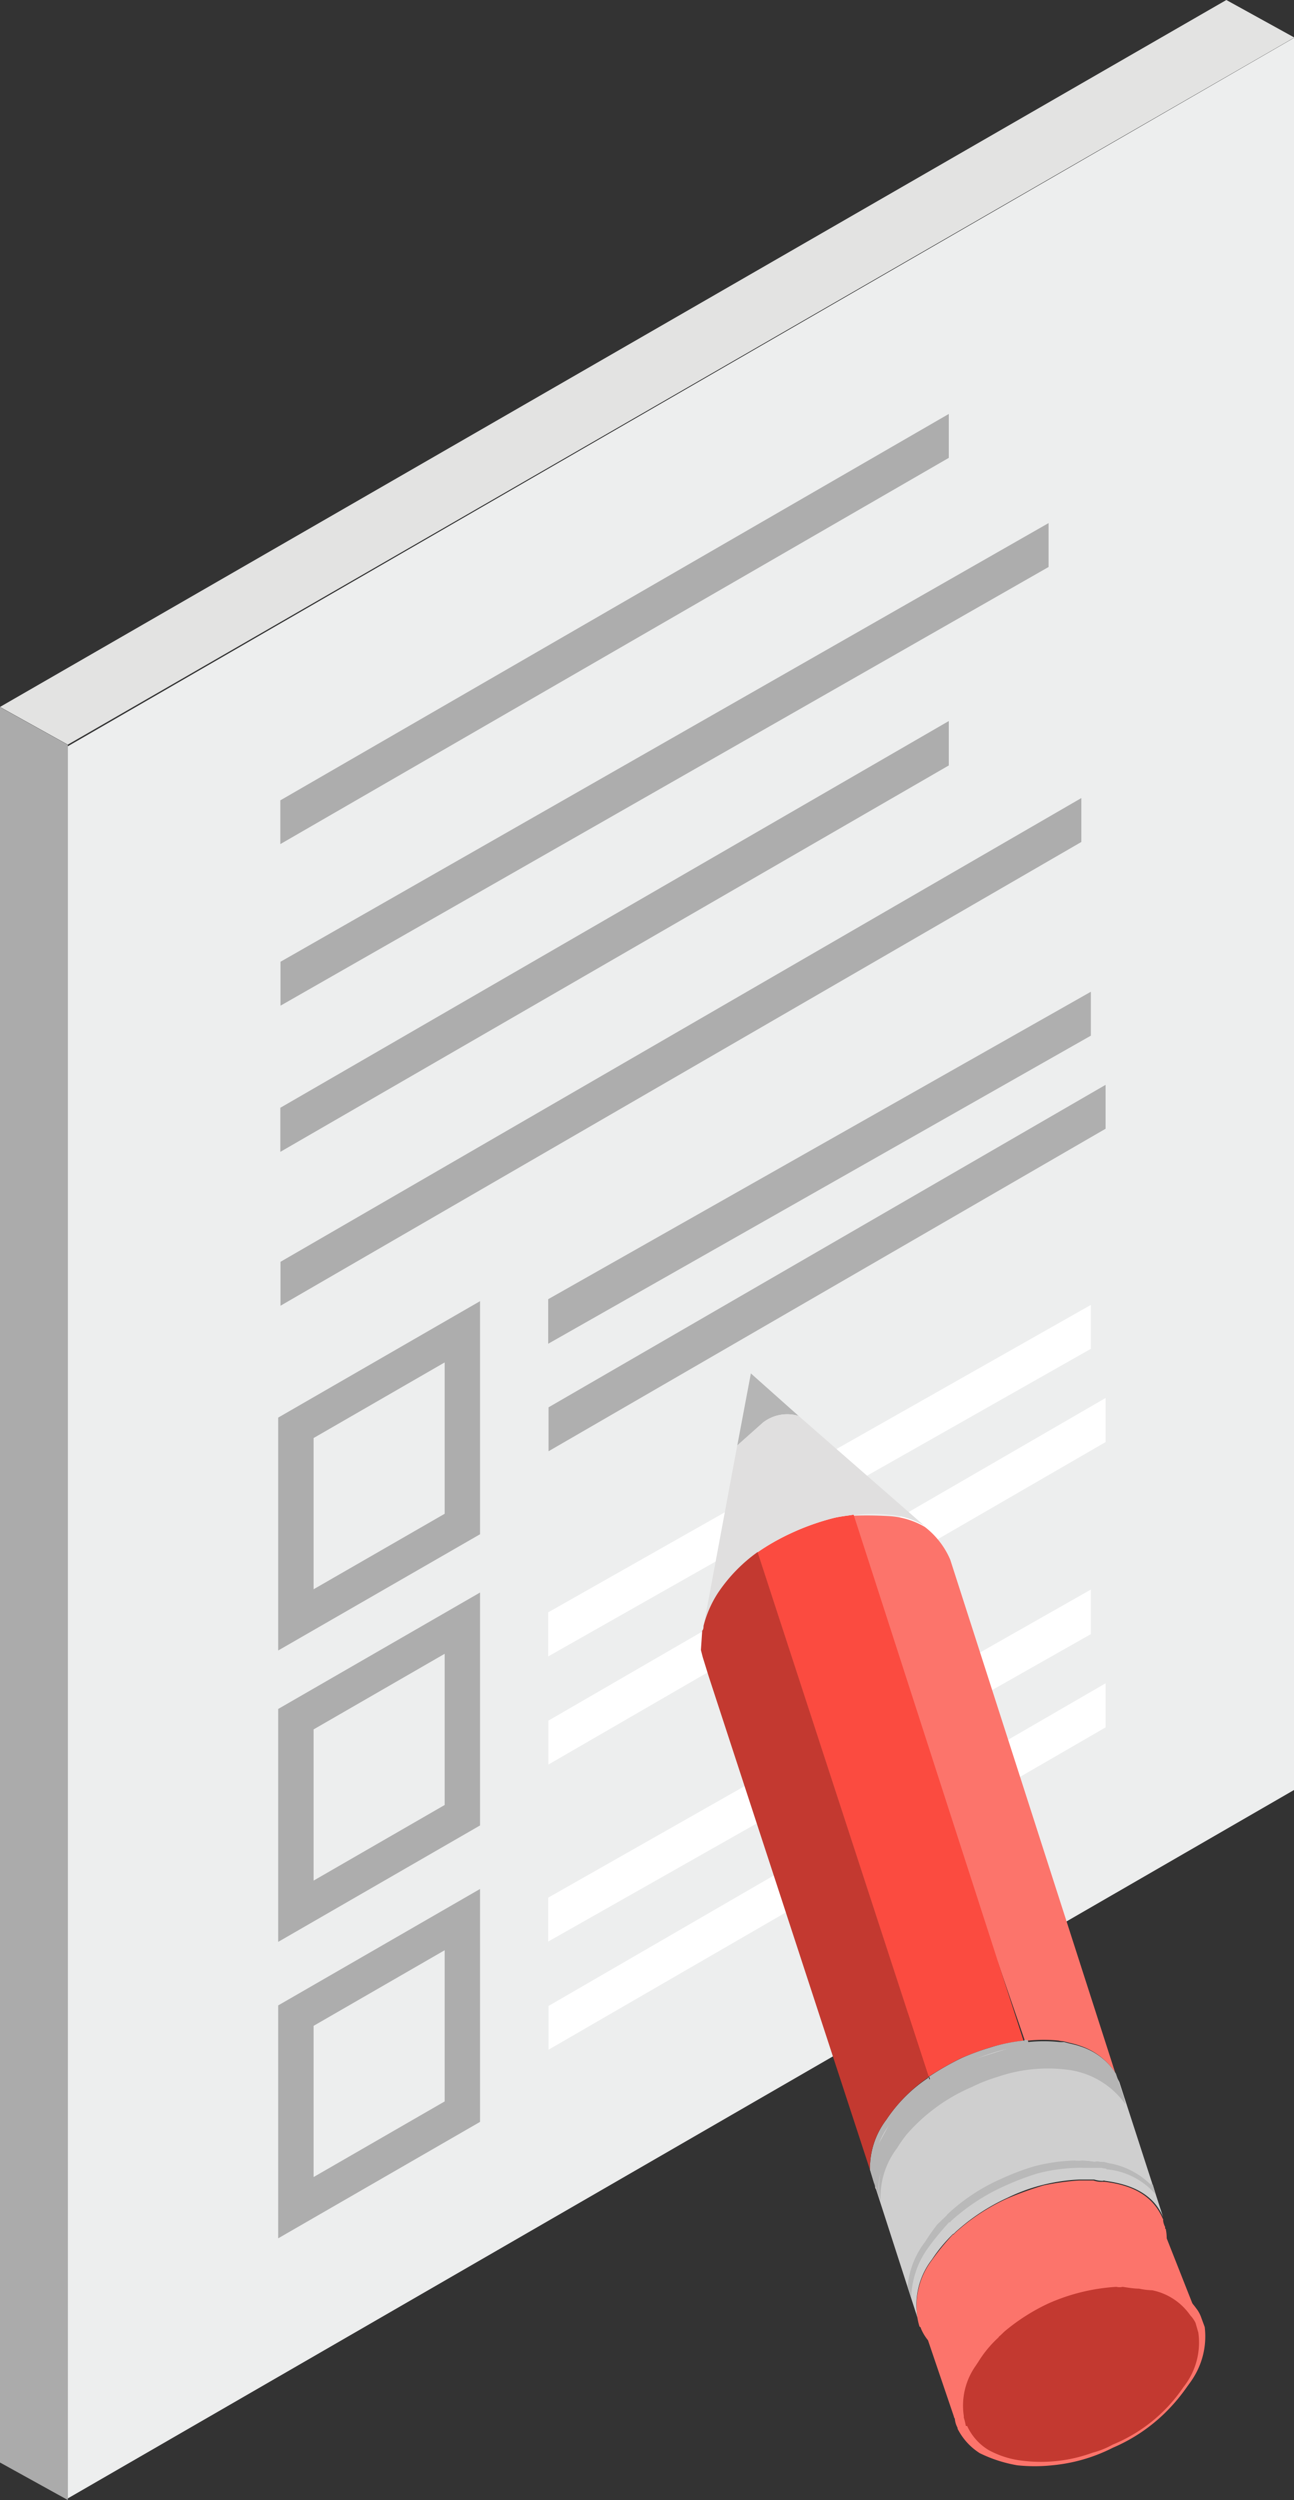 <?xml version="1.0" encoding="UTF-8"?> <svg xmlns="http://www.w3.org/2000/svg" id="Layer_1" data-name="Layer 1" viewBox="0 0 78.98 152.56"><rect x="0" y="0" width="78.98" height="152.56" fill="#333333" stroke="none"/><g id="Group_2043" data-name="Group 2043"><path id="Path_4688" data-name="Path 4688" d="M79,109.22,4.14,152.46V45.54L79,2.3Z" style="fill:#edeeee"></path><path id="Path_4695" data-name="Path 4695" d="M57.91,44,17.11,67.6v2.69l40.8-23.58Z" style="fill:#adadad"></path><path id="Path_4696" data-name="Path 4696" d="M57.91,25.26,17.11,48.84v2.67l40.8-23.57Z" style="fill:#adadad"></path><path id="Path_4697" data-name="Path 4697" d="M64,34.6,17.12,61.37V58.69L64,31.92Z" style="fill:#adadad"></path><path id="Path_4698" data-name="Path 4698" d="M66,48.7,17.12,77v2.68L66,51.38Z" style="fill:#adadad"></path><path id="Path_4695-2" data-name="Path 4695-2" d="M66.58,60.52,33.46,79.28V82L66.58,63.2Z" style="fill:#afafaf"></path><path id="Path_4698-2" data-name="Path 4698-2" d="M67.48,66.2l-34,19.68v2.68l34-19.68Z" style="fill:#afafaf"></path><path id="Path_4695-3" data-name="Path 4695-3" d="M66.58,79.63,33.46,98.39v2.69L66.58,82.31Z" style="fill:#fff"></path><path id="Path_4698-3" data-name="Path 4698-3" d="M67.48,85.31,33.47,105v2.68L67.48,88Z" style="fill:#fff"></path><path id="Path_4695-4" data-name="Path 4695-4" d="M66.58,97,33.46,115.8v2.68L66.58,99.72Z" style="fill:#fff"></path><path id="Path_4698-4" data-name="Path 4698-4" d="M67.48,102.72l-34,19.69v2.67l34-19.67Z" style="fill:#fff"></path><path id="Path_4699" data-name="Path 4699" d="M4.14,45.44,0,43.14,74.85,0,79,2.29Z" style="fill:#e3e3e2"></path><path id="Path_4700" data-name="Path 4700" d="M4.14,152.56,0,150.27V43.15l4.14,2.3Z" style="fill:#ababab"></path><path id="Path_4171" data-name="Path 4171" d="M18.06,87.13l10.16-5.86V93L18.06,98.85Z" style="fill:none;stroke:#adadad;stroke-miterlimit:10;stroke-width:2.16px"></path><path id="Path_4172" data-name="Path 4172" d="M18.06,104.91l10.16-5.86v11.72l-10.16,5.86Z" style="fill:none;stroke:#adadad;stroke-miterlimit:10;stroke-width:2.16px"></path><path id="Path_4173" data-name="Path 4173" d="M18.06,123l10.16-5.86v11.72l-10.16,5.86Z" style="fill:none;stroke:#adadad;stroke-miterlimit:10;stroke-width:2.16px"></path><g id="Group_2806" data-name="Group 2806"><path id="Path_5376" data-name="Path 5376" d="M71,135.45l-.05-.1c-.56-1.28-1.71-2-3.54-2.21,0,0,0,0-.14,0a1.37,1.37,0,0,1-.53-.08c-.17,0-.31,0-.48,0s-.24,0-.41,0a15.66,15.66,0,0,0-2.15.3,21.34,21.34,0,0,0-2.2.79,12.31,12.31,0,0,0-3.22,2.12.16.16,0,0,1-.12.09,14.74,14.74,0,0,0-1.28,1.56,4.65,4.65,0,0,0-.88,3.55,4.05,4.05,0,0,0,.12.5c.08.06.08.06.09.12l0,0,0,0a2.92,2.92,0,0,0,.43.72l1.58,4.65,0,0c0,.06.05.1.06.16a1.37,1.37,0,0,0,.16.52h0l0,0c0,.1.06.16.11.26a3.79,3.79,0,0,0,1.25,1.3,8.41,8.41,0,0,0,2.29.74,10.11,10.11,0,0,0,2.13,0,10.23,10.23,0,0,0,3.7-1.07,10.38,10.38,0,0,0,4.52-3.72,4.76,4.76,0,0,0,1-3.6l-.24-.65a1.92,1.92,0,0,0-.29-.5l-1.7-4.31a2.78,2.78,0,0,0-.06-.58c-.08,0,0-.09-.06-.16h0a1.14,1.14,0,0,1-.1-.36Z" style="fill:#fc746b"></path><path id="Path_5377" data-name="Path 5377" d="M73.53,142l-.24-.65a1.92,1.92,0,0,0-.29-.5,3.9,3.9,0,0,0-2.47-1.57,4.51,4.51,0,0,0-.89-.17c-.34-.05-.69-.08-1-.1a2.28,2.28,0,0,1-.44,0,11.75,11.75,0,0,0-4.33,1,13.54,13.54,0,0,0-3.21,2.12c-.06.08-.06.08-.12.09-.35.4-.72.85-1.09,1.29a.73.73,0,0,1-.16.3l-.19.27a4.3,4.3,0,0,0-.76,3.22c0,.07.05.1.06.17a1.37,1.37,0,0,0,.16.52h0l0,0c0,.09.06.16.11.25a3.62,3.62,0,0,0,1.25,1.3,8.32,8.32,0,0,0,2.29.75,10.11,10.11,0,0,0,2.13,0,10.23,10.23,0,0,0,3.7-1.07,10.41,10.41,0,0,0,4.52-3.73A4.73,4.73,0,0,0,73.53,142Zm-.56-.28.17.59a4.36,4.36,0,0,1-.83,3.4A9.78,9.78,0,0,1,68,149.27a5.17,5.17,0,0,1-1.22.48,9.18,9.18,0,0,1-4.28.49,5.22,5.22,0,0,1-2.07-.65,3.25,3.25,0,0,1-1.31-1.46l-.08-.06h0a4.54,4.54,0,0,0-.12-.5.12.12,0,0,1,0-.09,4.21,4.21,0,0,1,.71-3.08l.16-.23A6.73,6.73,0,0,1,61,142.69l.06-.08c.12-.09.2-.21.35-.34A12.81,12.81,0,0,1,64,140.58a12.51,12.51,0,0,1,4.13-1,.59.59,0,0,0,.37,0c.32.05.67.06,1,.11a4.48,4.48,0,0,0,.81.1,3.77,3.77,0,0,1,2.32,1.53,1.75,1.75,0,0,1,.32.48Z" style="fill:#fc746b"></path><path id="Path_5378" data-name="Path 5378" d="M73.14,142.34l-.17-.59a1.81,1.81,0,0,0-.32-.46,3.73,3.73,0,0,0-2.32-1.53,4.48,4.48,0,0,1-.81-.1c-.32,0-.66-.06-1-.11a.81.81,0,0,1-.38,0,12,12,0,0,0-4.12,1,12.17,12.17,0,0,0-2.67,1.69c-.15.13-.24.24-.36.33l-.06.08a6.92,6.92,0,0,0-1.22,1.48l-.16.24a4.21,4.21,0,0,0-.72,3.08.2.2,0,0,0,0,.09,4.05,4.05,0,0,1,.12.5h0l.08,0a3.34,3.34,0,0,0,1.31,1.47,5.63,5.63,0,0,0,2.07.65,9.15,9.15,0,0,0,4.28-.49,5.19,5.19,0,0,0,1.22-.49,9.59,9.59,0,0,0,4.32-3.51A4.36,4.36,0,0,0,73.14,142.34Z" style="fill:#c33930"></path><path id="Path_5379" data-name="Path 5379" d="M54.1,129.35a4.91,4.91,0,0,0-1,3.06l.3,1a4.59,4.59,0,0,1,.88-3.72,9.34,9.34,0,0,1,2.53-2.56l-.14-.39-.05.08A9.17,9.17,0,0,0,54.1,129.35Z" style="fill:#b5b5b5"></path><path id="Path_5380" data-name="Path 5380" d="M64.9,124.56c.4.11.71.16,1,.27a4.09,4.09,0,0,1,2.17,1.66L58,95.18a5,5,0,0,0-1.55-2,4.87,4.87,0,0,0-2.17-.66,22.61,22.61,0,0,0-2.73,0l11,32h.24a9.22,9.22,0,0,1,1.82,0A1.19,1.19,0,0,0,64.9,124.56Z" style="fill:#fc746b"></path><path id="Path_5381" data-name="Path 5381" d="M62.76,124.51l0,0h0Z" style="fill:#edae4d"></path><path id="Path_5382" data-name="Path 5382" d="M52.1,92.43c-.4.07-.78.1-1.2.2a14.54,14.54,0,0,0-2.5.88,14,14,0,0,0-2.17,1.22l10.44,32a19.48,19.48,0,0,1,2-1.14c.57-.24,1.15-.45,1.74-.64a12,12,0,0,1,2.06-.42" style="fill:#fb4b40"></path><path id="Path_5383" data-name="Path 5383" d="M62.52,124.52a10.32,10.32,0,0,0-2.06.42,16,16,0,0,0-1.75.64,17.06,17.06,0,0,0-2,1.14l.14.39a22.13,22.13,0,0,1,2.07-1.18c.57-.23,1.15-.47,1.68-.63a8.46,8.46,0,0,1,2.06-.41Z" style="fill:#b5b5b5"></path><path id="Path_5384" data-name="Path 5384" d="M45,88.21l1.58-1.4a2.38,2.38,0,0,1,2.17-.4l-2.92-2.6Z" style="fill:#b5b5b5"></path><path id="Path_5385" data-name="Path 5385" d="M46.23,94.73h0A12.51,12.51,0,0,1,48.4,93.5a15.4,15.4,0,0,1,2.5-.87c.42-.1.8-.13,1.2-.2a.49.49,0,0,0,.24,0,9.29,9.29,0,0,1,1.9,0,4.88,4.88,0,0,1,2.17.67L48.74,86.4a2.44,2.44,0,0,0-2.17.4L45,88.2l-2.05,11a6.55,6.55,0,0,1,.87-2A9.75,9.75,0,0,1,46.23,94.73Z" style="fill:#e0dfdf"></path><path id="Path_5386" data-name="Path 5386" d="M65.89,133c.14,0,.3,0,.41,0s.31,0,.48,0a1.89,1.89,0,0,0,.53.08.16.16,0,0,1,.14,0c1.83.24,3,.94,3.54,2.21l-2.67-8.24a3.67,3.67,0,0,0-2.35-1.9,6,6,0,0,0-1.11-.26s-.1,0-.14,0a6.51,6.51,0,0,0-1.87,0l-.13-.39c-.07,0-.11,0-.2,0l.1.36a9.08,9.08,0,0,0-2.06.42c-.52.16-1.1.4-1.68.63a21.21,21.21,0,0,0-2.07,1.18,9.17,9.17,0,0,0-2.52,2.56,4.56,4.56,0,0,0-.88,3.72v.07s0,.09.06.16L56,141.44a4.54,4.54,0,0,1,.88-3.56,9.5,9.5,0,0,1,1.28-1.55.19.19,0,0,0,.12-.09,12.35,12.35,0,0,1,3.22-2.13A11.11,11.11,0,0,1,65.89,133Z" style="fill:#cfcfcf"></path><path id="Path_5387" data-name="Path 5387" d="M70.54,133.92l-.17-.59A4.78,4.78,0,0,0,67.7,132a1.37,1.37,0,0,0-.53-.08.59.59,0,0,0-.35,0,4.9,4.9,0,0,0-.76-.08,1.68,1.68,0,0,1-.44,0,11,11,0,0,0-2.55.37,15.18,15.18,0,0,0-1.94.74,11.6,11.6,0,0,0-3.31,2.18l-.06.08-.56.54c-.26.34-.51.69-.74,1.06a5.17,5.17,0,0,0-1.06,2.72l.22.68a5.37,5.37,0,0,1,1-3,16.62,16.62,0,0,1,1.31-1.6c.07,0,.07,0,.09-.05a12.3,12.3,0,0,1,3.31-2.17,16.12,16.12,0,0,1,2-.76,10.39,10.39,0,0,1,2.42-.34,2.31,2.31,0,0,1,.37,0c.24,0,.45,0,.69,0l.45,0c.09.06.22,0,.29.09A4.46,4.46,0,0,1,70.54,133.92Z" style="fill:#b9b9b9"></path><path id="Path_5388" data-name="Path 5388" d="M66.17,126.58a3.92,3.92,0,0,0-1-.21,9.47,9.47,0,0,0-4.26.44,9.78,9.78,0,0,0-1.55.61,10.9,10.9,0,0,0-4,2.91l1.8,5.4c.2-.2.39-.37.57-.54l0-.08a11.81,11.81,0,0,1,3.31-2.18,14.58,14.58,0,0,1,1.94-.73,10.4,10.4,0,0,1,2.55-.37,2.25,2.25,0,0,0,.44,0,4.11,4.11,0,0,1,.77.08.56.56,0,0,1,.34,0,1.37,1.37,0,0,1,.53.08,4.81,4.81,0,0,1,2.67,1.37l-1.61-4.85A4,4,0,0,0,66.17,126.58Z" style="fill:#cfcfcf"></path><path id="Path_5389" data-name="Path 5389" d="M62.62,124.88c.09,0,.17,0,.24,0l-.14-.39c-.07,0-.1,0-.2,0Z" style="fill:#b5b5b5"></path><path id="Path_5390" data-name="Path 5390" d="M58.38,126a8.08,8.08,0,0,0-4.1,3.63c-.8,1.53-1.2,2-1.18,2.75l.31,1s.05.1.07.17l.27.77a2.93,2.93,0,0,1,0-1.71,3.67,3.67,0,0,0,0,1.68,4.9,4.9,0,0,1,1-3.2,8.19,8.19,0,0,1,.58-.83,11,11,0,0,1,4-2.91,9.78,9.78,0,0,1,1.55-.61,9.47,9.47,0,0,1,4.26-.44,5.09,5.09,0,0,1,3.55,2.11L68.6,128l-.28-.85-.21-.61a4,4,0,0,0-2.17-1.66c-.32-.12-.65-.16-1-.27a1.64,1.64,0,0,1-.32,0,9.22,9.22,0,0,0-1.82,0l0,0" style="fill:#b5b5b5"></path><path id="Path_5391" data-name="Path 5391" d="M43.24,102.25l9.86,30.16a4.84,4.84,0,0,1,1-3.06,9.59,9.59,0,0,1,2.52-2.56l.06-.08-10.44-32a9.67,9.67,0,0,0-2.43,2.51,6.69,6.69,0,0,0-.87,2c0,.08,0,.21-.08.29l-.08,1.18.11.43" style="fill:#c33930"></path></g></g></svg> 